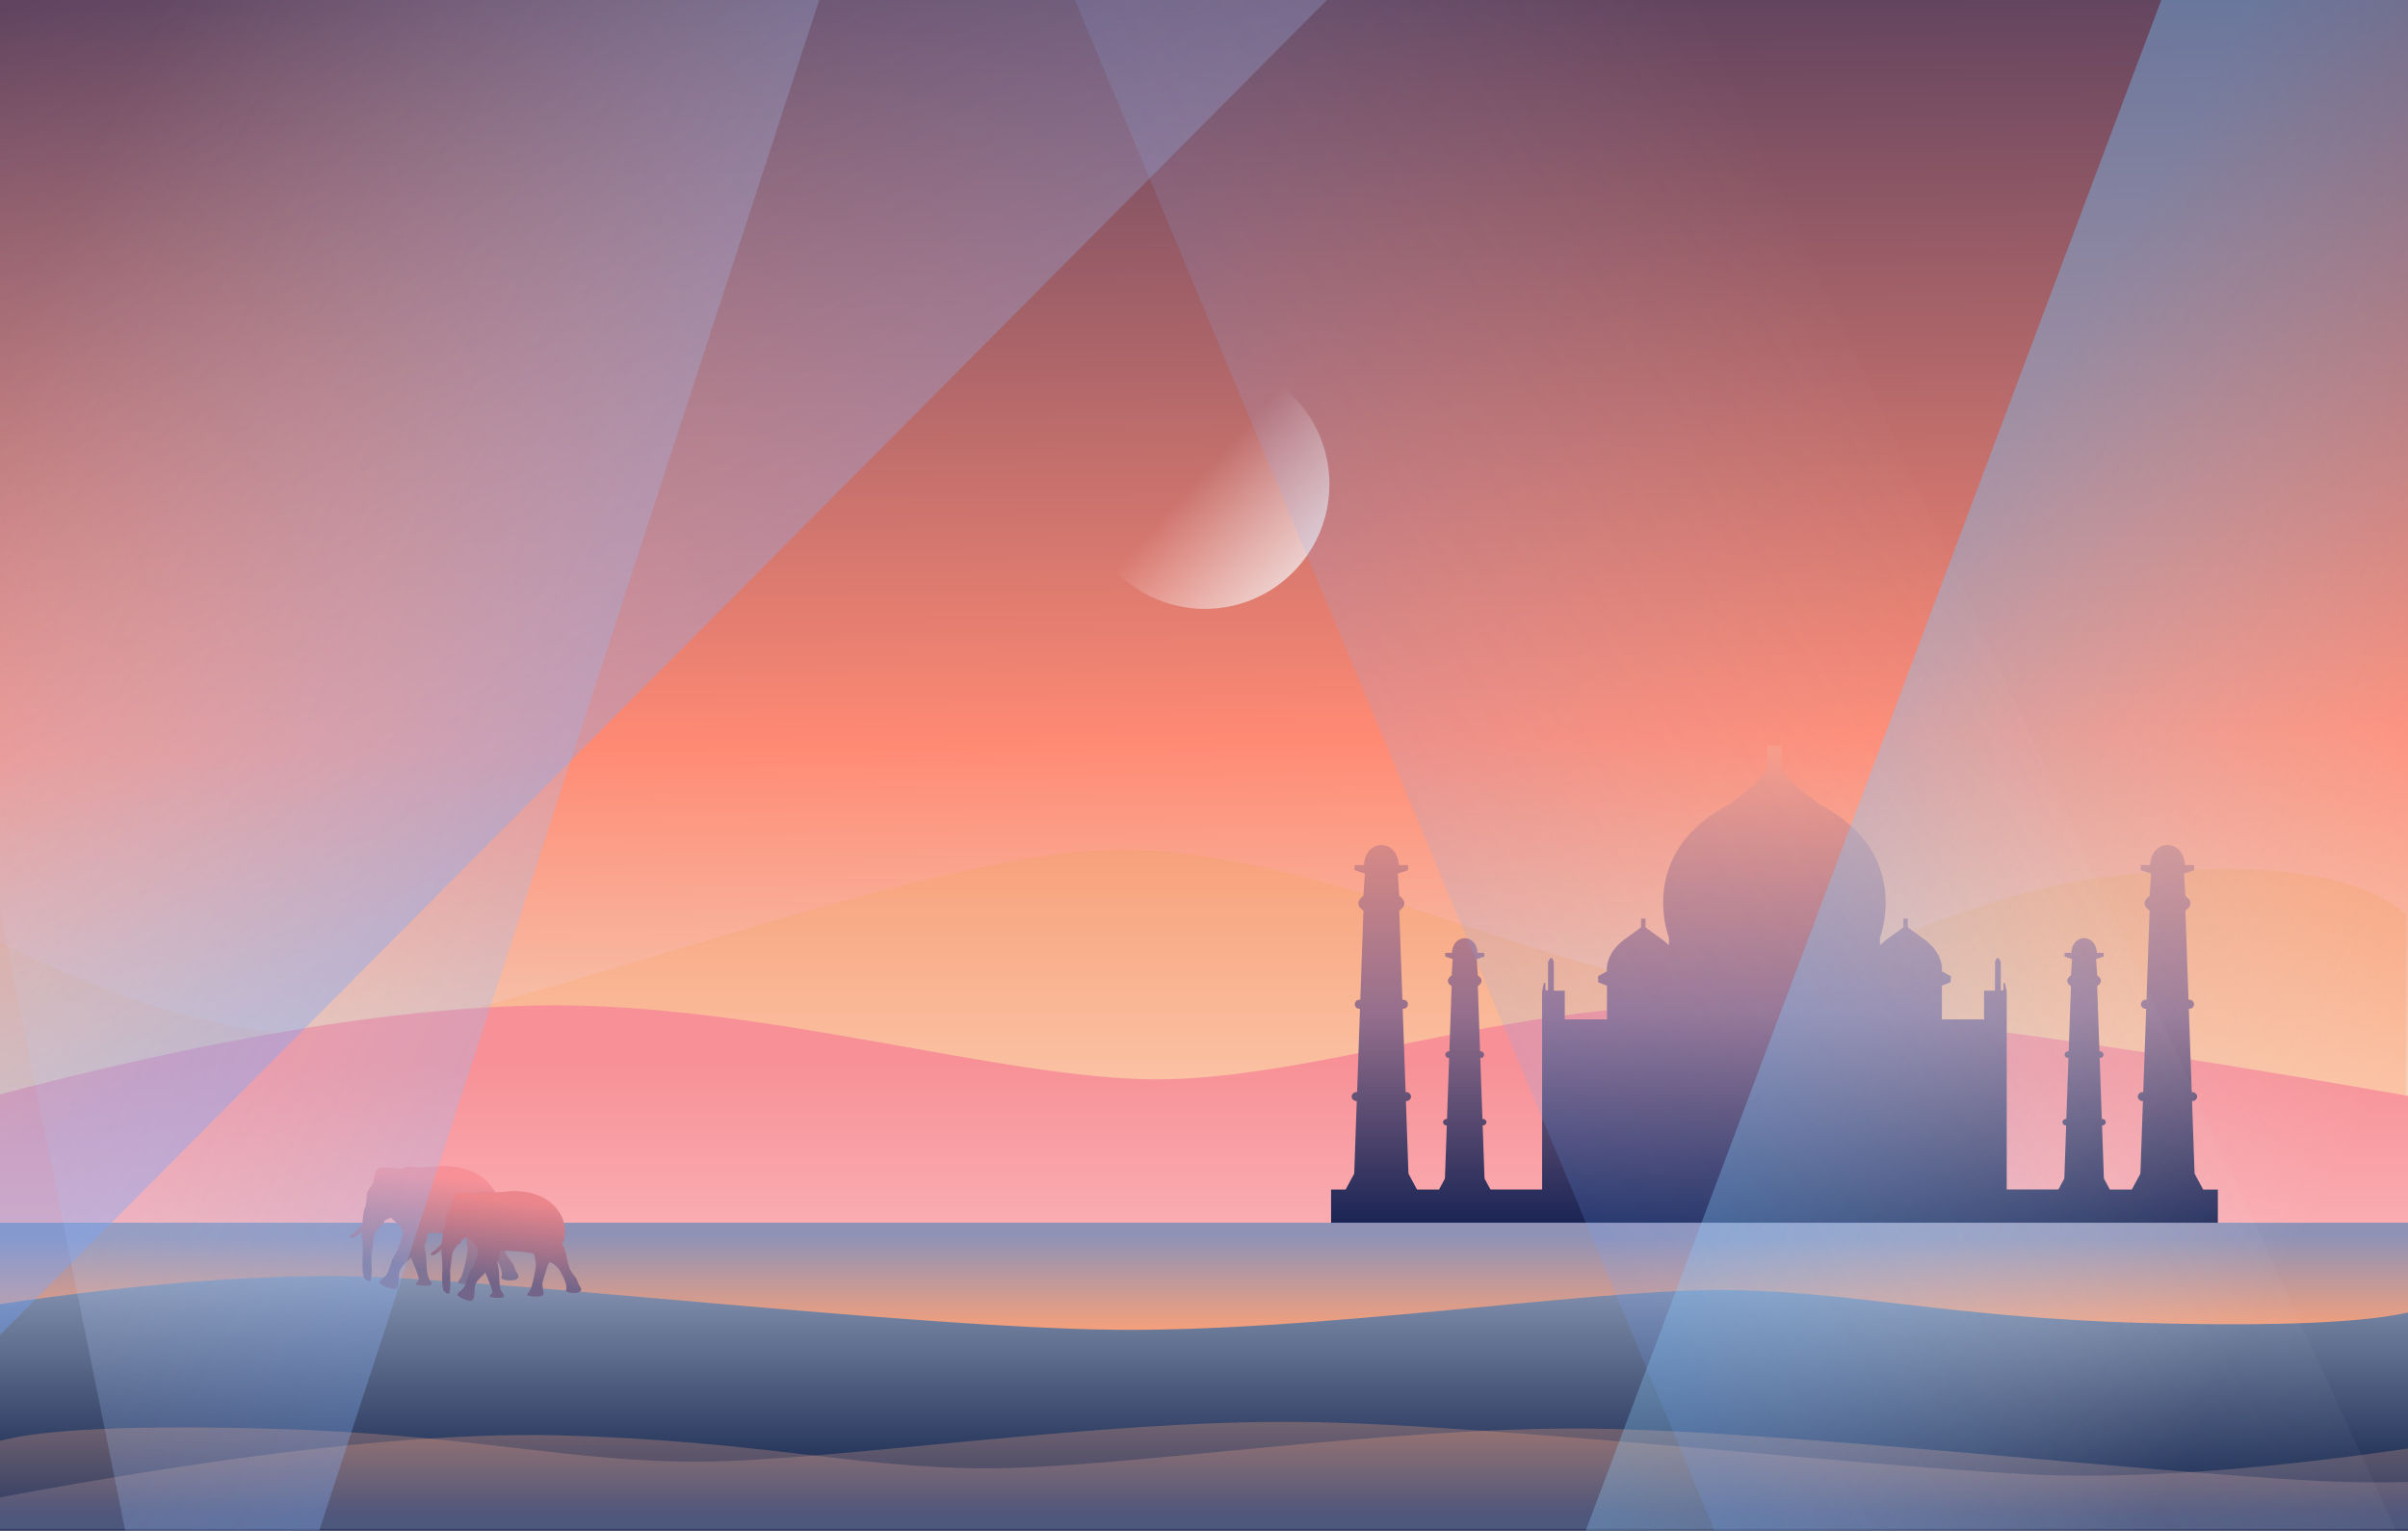 <svg xmlns="http://www.w3.org/2000/svg" width="1440" height="915" viewBox="0 0 1440 915">
  <rect x="0" y="0" width="1440" height="915" fill="#333333" stroke="none"/>
  <defs>
    <linearGradient id="india-a" x1="52.2%" x2="53.686%" y1="0%" y2="83.789%">
      <stop offset="0%" stop-color="#60435F"/>
      <stop offset="57.91%" stop-color="#FF8A74"/>
      <stop offset="100%" stop-color="#EDF7DF"/>
    </linearGradient>
    <linearGradient id="india-b" x1="43.162%" x2="43.162%" y1="86.532%" y2="0%">
      <stop offset="0%" stop-color="#FCCEB2"/>
      <stop offset="100%" stop-color="#F7A07A"/>
    </linearGradient>
    <linearGradient id="india-c" x1="53.598%" x2="53.598%" y1="77.712%" y2="13.163%">
      <stop offset="0%" stop-color="#FCC4C8"/>
      <stop offset="100%" stop-color="#F79197"/>
    </linearGradient>
    <linearGradient id="india-d" x1="50%" x2="50%" y1="0%" y2="88.749%">
      <stop offset="0%" stop-color="#A4B1CC"/>
      <stop offset="100%" stop-color="#0A1A42"/>
    </linearGradient>
    <linearGradient id="india-e" x1="43.162%" x2="43.162%" y1="86.532%" y2="0%">
      <stop offset="0%" stop-color="#9092B5"/>
      <stop offset="100%" stop-color="#F7A07A"/>
    </linearGradient>
    <linearGradient id="india-f" x1="50%" x2="39.843%" y1="9.881%" y2="81.337%">
      <stop offset="0%" stop-color="#F79197"/>
      <stop offset="100%" stop-color="#807495"/>
    </linearGradient>
    <linearGradient id="india-g" x1="50%" x2="39.843%" y1="9.881%" y2="81.337%">
      <stop offset="0%" stop-color="#EA868C"/>
      <stop offset="100%" stop-color="#726589"/>
    </linearGradient>
    <linearGradient id="india-h" x1="50%" x2="50%" y1="108.432%" y2="0%">
      <stop offset="0%" stop-color="#021649"/>
      <stop offset="48.18%" stop-color="#956F8D"/>
      <stop offset="100%" stop-color="#FD9982"/>
    </linearGradient>
    <linearGradient id="india-i" x1="45.19%" x2="85.792%" y1="50%" y2="86.712%">
      <stop offset="0%" stop-color="#FAFBFC" stop-opacity="0"/>
      <stop offset="100%" stop-color="#F3F5F7"/>
    </linearGradient>
    <linearGradient id="india-j" x1="88.465%" x2="19.62%" y1="32.866%" y2="83.554%">
      <stop offset="0%" stop-color="#FFF" stop-opacity="0"/>
      <stop offset="100%" stop-color="#73A8FF" stop-opacity=".512"/>
    </linearGradient>
    <linearGradient id="india-k" x1="75.028%" x2="36.278%" y1="44.735%" y2="72.155%">
      <stop offset="0%" stop-color="#FFF" stop-opacity="0"/>
      <stop offset="100%" stop-color="#73C8FF" stop-opacity=".379"/>
    </linearGradient>
    <linearGradient id="india-l" x1="76.445%" x2="45.304%" y1="14.263%" y2="62.697%">
      <stop offset="0%" stop-color="#FFF" stop-opacity="0"/>
      <stop offset="100%" stop-color="#73A8FF" stop-opacity=".348"/>
    </linearGradient>
    <linearGradient id="india-m" x1="75.028%" x2="36.278%" y1="44.735%" y2="72.155%">
      <stop offset="0%" stop-color="#FFF" stop-opacity="0"/>
      <stop offset="100%" stop-color="#73A8FF" stop-opacity=".169"/>
    </linearGradient>
  </defs>
  <g fill="none" fill-rule="evenodd" transform="translate(-353 -107)">
    <rect width="1440" height="912" x="353" y="107" fill="url(#india-a)"/>
    <path fill="url(#india-b)" d="M348,835 L1792.007,835 L1791.995,653.949 C1765.629,630.074 1712.051,621.784 1631.263,629.079 C1510.08,640.021 1452.275,698.524 1372.314,696.724 C1292.353,694.924 1135.05,610.961 1015.144,615.152 C895.237,619.342 647.581,718.487 561.027,725.076 C503.324,729.468 432.315,710.401 348,667.876 L348,835 Z"/>
    <path fill="url(#india-c)" d="M347,762.828 C479.201,727.644 589.05,709.389 676.545,708.063 C807.789,706.073 951.704,752.248 1044.861,752.248 C1138.018,752.248 1256.598,706.387 1375.699,708.063 C1455.099,709.179 1595.533,727.434 1797,762.828 L1797,985 L348.292,983.755 L347,762.828 Z"/>
    <rect width="1452" height="194" x="353" y="838" fill="url(#india-d)"/>
    <path fill="url(#india-e)" d="M353,902 L1797.007,902 L1796.995,849.33 C1770.629,842.385 1717.051,839.973 1636.263,842.096 C1515.08,845.279 1457.275,862.298 1377.314,861.774 C1297.353,861.251 1140.05,836.825 1020.144,838.044 C900.237,839.263 652.581,868.105 566.027,870.022 C508.324,871.3 437.315,865.753 353,853.382 L353,902 Z" transform="matrix(1 0 0 -1 0 1740)"/>
    <path fill="url(#india-e)" d="M353,1021 L1797.007,1021 L1796.995,968.33 C1770.629,961.385 1717.051,958.973 1636.263,961.096 C1515.08,964.279 1457.275,981.298 1377.314,980.774 C1297.353,980.251 1140.05,955.825 1020.144,957.044 C900.237,958.263 652.581,987.105 566.027,989.022 C508.324,990.3 437.315,984.753 353,972.382 L353,1021 Z" opacity=".3" transform="matrix(-1 0 0 1 2150.007 0)"/>
    <path fill="url(#india-e)" d="M344,1025 L1971.007,1025 L1969.007,1003.5 C1821.966,975.775 1708.051,962.973 1627.263,965.096 C1506.08,968.279 1448.275,985.298 1368.314,984.774 C1288.353,984.251 1131.05,959.825 1011.144,961.044 C891.237,962.263 643.581,991.105 557.027,993.022 C499.324,994.3 428.315,988.753 344,976.382 L344,1025 Z" opacity=".3" transform="matrix(-1 0 0 1 2315.007 0)"/>
    <path fill="url(#india-f)" fill-rule="nonzero" d="M586.524,834.797 C592.648,840.34 595.662,840.995 592.375,850.134 C591.282,853.173 589.819,856.04 588.144,858.787 C586.31,861.795 586.172,866.517 583.996,869.122 C582.75,871.124 578.193,872.881 580.94,874.804 C582.712,876.042 589.392,879.305 590.662,876.479 C592.055,873.381 590.831,869.388 592.327,866.066 C593.617,863.199 596.76,861.063 598.78,858.727 C599.306,860.312 604.245,871.241 603.33,872.182 C603.373,873.319 599.693,874.648 602.833,875.25 C604.722,875.613 613.741,876.749 610.574,872.971 C607.312,869.077 608.426,861.486 607.674,856.517 C607.355,854.411 606.236,851.958 607.363,849.932 C609.344,846.377 606.959,843.752 611.656,843.977 C616.508,844.212 622.346,844.41 626.96,845.312 C630.206,845.947 631.178,844.797 631.841,847.94 C632.459,850.867 632.938,853.217 632.399,856.284 C631.595,860.855 630.644,865.94 628.948,870.262 C628.567,871.233 625.746,873.797 627.609,874.285 C629.248,874.715 637.624,875.724 637.751,873.122 C637.853,871.023 636.976,868.343 636.976,866.012 C637.43,863.645 638.355,861.505 638.963,859.181 C639.56,856.903 640.239,854.63 641.316,852.512 C642.522,850.14 647.85,855.783 648.539,857.076 C650.271,859.972 654.324,867.492 652.836,870.479 C651.638,872.886 666.938,874.18 662.14,867.934 C660.655,866 660.55,862.82 658.676,861.252 C657.47,859.13 655.309,857.309 654.981,854.742 C653.087,850.143 653.221,843.529 650.149,839.587 C650.193,838.846 651.897,836.684 652.04,835.252 C652.429,831.387 652.157,827.382 650.963,823.672 C649.231,818.279 645.149,813.416 640.511,810.242 C632.888,805.025 621.933,803.19 612.808,804.321 C607.791,804.942 603.397,805.031 598.431,804.47 C595.147,804.098 593.871,806.145 590.498,805.468 C588.116,804.99 584.967,804.966 582.509,804.966 C575.395,804.966 577.769,811.158 575.512,815.227 C574.023,817.911 572.665,817.986 572.332,821.646 C572.126,823.918 572.184,826.711 571.305,828.841 C570.341,831.174 570.11,833.906 569.922,836.389 C569.663,839.818 568.403,840.583 565.846,842.935 C565.592,843.168 560.998,846.415 562.2,846.777 C563.895,848.32 568.75,843.822 569.657,842.893 C569.554,843.413 569.138,845.732 569.182,845.929 C570.194,850.562 569.874,856.238 569.788,861.408 C569.741,864.235 569.747,867.258 570.423,870.03 C571.143,872.984 575.818,873.85 574.711,871.387 C575.859,869.114 574.745,859.46 575.265,855.98 C575.709,853.009 576.132,850.029 576.432,847.039 C576.78,843.56 578.982,842.788 580.209,839.589 C582.321,840.636 581.894,838.739 582.862,837 C584.021,835.707 585.244,835.965 586.524,834.797 Z"/>
    <path fill="url(#india-g)" fill-rule="nonzero" d="M632.352,846.45 C637.81,851.39 640.497,851.974 637.567,860.12 C636.593,862.828 635.289,865.384 633.796,867.832 C632.161,870.513 632.038,874.722 630.099,877.044 C628.988,878.828 624.927,880.394 627.375,882.108 C628.954,883.212 634.908,886.12 636.04,883.601 C637.282,880.84 636.191,877.281 637.524,874.32 C638.674,871.765 641.475,869.861 643.276,867.779 C643.745,869.191 648.147,878.932 647.331,879.771 C647.37,880.785 644.09,881.969 646.888,882.506 C648.572,882.829 656.611,883.842 653.788,880.474 C650.88,877.004 651.873,870.238 651.203,865.809 C650.919,863.932 649.921,861.745 650.926,859.94 C652.692,856.771 650.566,854.431 654.752,854.632 C659.077,854.841 664.28,855.018 668.393,855.822 C671.286,856.388 672.152,855.363 672.743,858.164 C673.294,860.773 673.721,862.868 673.241,865.601 C672.524,869.675 671.676,874.208 670.165,878.06 C669.825,878.925 667.311,881.211 668.971,881.646 C670.432,882.029 677.898,882.928 678.011,880.609 C678.102,878.738 677.32,876.349 677.32,874.272 C677.725,872.162 678.549,870.255 679.091,868.183 C679.623,866.153 680.228,864.127 681.188,862.239 C682.263,860.125 687.012,865.155 687.626,866.307 C689.17,868.888 692.782,875.591 691.456,878.253 C690.388,880.399 704.025,881.552 699.749,875.985 C698.425,874.261 698.332,871.427 696.661,870.029 C695.586,868.138 693.66,866.515 693.368,864.227 C691.68,860.128 691.799,854.233 689.061,850.719 C689.1,850.059 690.619,848.132 690.747,846.855 C691.093,843.41 690.851,839.841 689.787,836.534 C688.243,831.727 684.605,827.393 680.471,824.564 C673.676,819.914 663.912,818.278 655.779,819.286 C651.307,819.84 647.391,819.919 642.965,819.419 C640.038,819.088 638.9,820.912 635.894,820.309 C633.771,819.883 630.964,819.861 628.773,819.861 C622.433,819.861 624.549,825.38 622.537,829.007 C621.21,831.399 619.999,831.466 619.703,834.728 C619.519,836.753 619.571,839.243 618.787,841.141 C617.928,843.221 617.722,845.656 617.555,847.869 C617.324,850.925 616.201,851.607 613.922,853.703 C613.695,853.911 609.601,856.805 610.672,857.128 C612.183,858.503 616.51,854.494 617.318,853.666 C617.227,854.129 616.856,856.196 616.895,856.372 C617.797,860.501 617.512,865.56 617.435,870.168 C617.393,872.688 617.399,875.382 618.001,877.853 C618.643,880.486 622.81,881.258 621.823,879.063 C622.846,877.037 621.853,868.432 622.317,865.33 C622.713,862.682 623.09,860.026 623.357,857.361 C623.667,854.26 625.63,853.572 626.723,850.721 C628.606,851.654 628.225,849.963 629.088,848.413 C630.121,847.261 631.211,847.491 632.352,846.45 Z"/>
    <path fill="url(#india-h)" fill-rule="nonzero" d="M1678.987,818.112 L1678.428,818.112 L1670.498,818.112 L1665.38,808.605 L1664.966,796.798 L1664.092,771.937 L1664.079,771.457 L1663.862,765.248 L1663.908,765.248 C1665.57,765.248 1666.917,764.039 1666.917,762.548 C1666.917,761.057 1665.57,759.854 1663.908,759.854 L1663.678,759.854 L1663.304,749.23 L1662.377,722.937 L1661.931,710.066 L1662.344,710.066 C1663.836,710.066 1665.038,708.857 1665.038,707.365 C1665.038,705.874 1663.829,704.672 1662.344,704.672 L1661.747,704.672 L1661.359,693.575 L1660.682,674.423 L1660.669,673.943 L1660.071,656.828 L1659.874,651.322 C1659.874,651.322 1666.766,647.485 1659.874,642.564 L1659.013,629.253 L1665.157,627.19 L1665.157,625.429 L1665.157,624.181 L1659.651,624.181 C1659.651,624.181 1659.493,612.821 1649.257,612.138 C1649.23,612.131 1649.211,612.131 1649.178,612.131 C1638.876,612.762 1638.718,624.181 1638.718,624.181 L1633.206,624.181 L1633.206,625.429 L1633.206,627.19 L1639.349,629.253 L1638.488,642.564 C1631.596,647.485 1638.488,651.322 1638.488,651.322 L1638.304,656.604 L1637.7,673.95 L1637.68,674.429 L1636.997,693.837 L1636.616,704.678 L1636.011,704.678 C1634.527,704.678 1633.318,705.887 1633.318,707.372 C1633.318,708.87 1634.533,710.072 1636.011,710.072 L1636.425,710.072 L1635.979,722.943 L1635.059,749.007 L1634.684,759.861 L1634.454,759.861 C1632.785,759.861 1631.439,761.07 1631.439,762.555 C1631.439,764.053 1632.785,765.255 1634.454,765.255 L1634.494,765.255 L1634.283,771.464 L1634.264,771.943 L1633.383,797.061 L1632.976,808.611 L1627.851,818.118 L1620.079,818.118 L1618.594,818.118 L1618.035,818.118 L1614.672,818.118 L1611.143,811.561 L1610.986,806.955 L1610.033,779.841 L1610.066,779.841 C1611.288,779.841 1612.267,778.954 1612.267,777.863 C1612.267,776.779 1611.288,775.892 1610.066,775.892 L1609.895,775.892 L1609.757,771.937 L1609.737,771.457 L1608.64,740.137 L1608.62,739.46 L1608.923,739.46 C1608.975,739.46 1609.028,739.454 1609.067,739.454 C1610.086,739.375 1610.887,738.521 1610.887,737.483 C1610.887,737.233 1610.841,737.003 1610.756,736.78 C1610.467,736.044 1609.757,735.518 1608.916,735.518 L1608.476,735.518 L1608.042,722.93 L1607.366,703.712 L1607.116,696.485 C1607.116,696.485 1612.162,693.667 1607.116,690.073 L1606.479,680.336 L1610.979,678.831 L1610.979,676.624 L1606.945,676.624 C1606.945,676.624 1606.932,675.678 1606.63,674.41 C1606.59,674.258 1606.551,674.094 1606.505,673.93 C1605.802,671.446 1603.982,668.096 1599.284,667.807 C1594.593,668.096 1592.78,671.446 1592.07,673.93 C1592.024,674.094 1591.978,674.258 1591.945,674.41 C1591.643,675.678 1591.624,676.624 1591.624,676.624 L1590.25,676.624 L1588.851,676.624 L1587.603,676.624 L1587.603,678.831 L1588.851,679.245 L1592.09,680.336 L1591.453,690.073 C1586.407,693.667 1591.453,696.485 1591.453,696.485 L1590.526,722.923 L1590.093,735.512 L1589.652,735.512 C1589.363,735.512 1589.094,735.578 1588.851,735.683 C1588.161,735.985 1587.681,736.675 1587.681,737.476 C1587.681,738.284 1588.155,738.974 1588.851,739.277 C1589.094,739.395 1589.363,739.447 1589.652,739.447 L1589.955,739.447 L1588.851,771.023 L1588.838,771.418 L1588.838,771.444 L1588.818,771.924 L1588.818,771.976 L1588.68,775.879 L1588.555,775.879 C1587.34,775.879 1586.354,776.766 1586.354,777.85 C1586.354,778.94 1587.34,779.827 1588.555,779.827 L1588.588,779.827 L1587.484,811.548 L1583.95,818.105 L1559.726,818.105 L1558.247,818.105 L1557.682,818.105 L1553.037,818.105 L1553.037,810.753 L1553.037,771.93 L1553.037,771.45 L1553.037,732.621 L1553.037,722.923 L1553.037,713.232 L1553.037,699.698 L1552.032,694.718 L1551.046,694.718 L1551.046,699.015 L1549.496,699.015 L1549.496,682.103 L1548.293,679.85 L1546.887,679.85 L1546.04,682.103 L1546.04,699.225 L1544.194,699.225 L1539.483,699.225 L1539.483,716.419 L1528.524,716.419 L1514.254,716.419 L1514.254,696.991 L1514.254,696.249 L1514.884,695.999 L1519.549,694.192 L1519.549,690.539 L1518.642,690.053 L1514.254,687.688 C1514.254,687.688 1515.351,681.505 1509.832,674.41 C1509.707,674.252 1509.582,674.088 1509.451,673.93 C1507.605,671.663 1505.082,669.331 1501.626,667.077 L1497.874,664.311 L1493.866,661.368 L1493.866,656.131 L1492.644,656.131 L1492.441,656.131 L1491.219,656.131 L1491.219,661.368 L1483.446,667.077 C1480.897,668.74 1478.86,670.448 1477.224,672.143 L1477.224,667.596 C1477.224,667.596 1479.163,662.656 1480.115,654.975 C1481.094,647.176 1481.068,636.559 1476.968,625.416 C1475.036,620.16 1472.198,614.779 1468.138,609.529 C1464.8,605.213 1460.635,600.975 1455.464,596.961 C1451.469,593.853 1446.864,590.877 1441.588,588.098 C1441.588,588.098 1439.932,587 1437.501,585.22 C1434.656,583.15 1430.767,580.154 1427.232,576.889 C1427.068,576.731 1426.89,576.567 1426.72,576.409 C1422.061,572.027 1418.152,567.231 1418.33,563.571 L1418.33,559.695 L1418.33,553 L1414.118,553 L1409.9,553 L1409.9,563.571 C1409.979,565.293 1409.158,567.27 1407.778,569.327 C1407.082,570.371 1406.247,571.429 1405.314,572.5 C1404.164,573.808 1402.87,575.128 1401.51,576.403 C1401.339,576.561 1401.162,576.725 1400.991,576.882 C1394.427,582.947 1386.635,588.091 1386.635,588.091 C1383.186,589.904 1380.026,591.803 1377.135,593.768 C1372.247,597.092 1368.127,600.601 1364.665,604.208 C1358.062,611.1 1353.85,618.353 1351.262,625.409 C1343.141,647.531 1351.019,667.59 1351.019,667.59 L1351.019,668.234 L1351.019,672.143 C1350.539,671.65 1350.026,671.157 1349.481,670.658 C1348.844,670.086 1348.154,669.508 1347.418,668.937 C1346.61,668.306 1345.736,667.688 1344.797,667.077 L1341.617,664.745 L1337.031,661.368 L1337.031,657.472 L1337.031,656.131 L1336.183,656.131 L1335.809,656.131 L1335.598,656.131 L1334.383,656.131 L1334.383,661.368 L1326.611,667.077 C1323.155,669.331 1320.632,671.663 1318.792,673.93 C1318.661,674.088 1318.529,674.252 1318.404,674.41 C1317.78,675.211 1317.235,676.006 1316.775,676.775 C1313.122,682.819 1313.983,687.681 1313.983,687.681 L1308.687,690.539 L1308.687,694.192 L1313.983,696.249 L1313.983,716.419 L1313.575,716.419 L1288.753,716.419 L1288.753,699.225 L1287.045,699.225 L1282.203,699.225 L1282.203,682.103 L1282.19,682.09 L1281.349,679.85 L1279.936,679.85 L1278.74,682.103 L1278.74,687.543 L1278.74,699.015 L1277.19,699.015 L1277.19,694.718 L1276.204,694.718 L1275.193,699.698 L1275.193,722.93 L1275.193,752.693 L1275.193,771.45 L1275.193,771.93 L1275.193,790.681 L1275.193,818.105 L1257.874,818.105 L1256.389,818.105 L1255.83,818.105 L1244.287,818.105 L1240.752,811.548 L1240.115,793.224 L1239.648,779.827 L1239.674,779.827 C1240.897,779.827 1241.882,778.94 1241.882,777.85 C1241.882,776.766 1240.897,775.879 1239.674,775.879 L1239.51,775.879 L1239.372,771.924 L1239.353,771.457 L1238.682,752.423 L1238.236,739.467 L1238.538,739.467 C1239.628,739.467 1240.509,738.58 1240.509,737.489 C1240.509,736.405 1239.628,735.518 1238.538,735.518 L1238.098,735.518 L1237.664,722.93 L1236.738,696.492 C1236.738,696.492 1238.597,695.454 1238.925,693.824 C1239.136,692.78 1238.709,691.498 1236.738,690.086 L1236.1,680.349 L1240.594,678.844 L1240.594,676.637 L1236.567,676.637 C1236.567,676.637 1236.554,675.691 1236.251,674.423 C1236.212,674.272 1236.173,674.107 1236.12,673.943 C1235.496,671.742 1234.004,668.864 1230.397,668.037 C1229.938,667.925 1229.438,667.859 1228.906,667.826 C1228.072,667.879 1227.329,668.023 1226.659,668.247 C1225.595,668.608 1224.741,669.16 1224.057,669.81 C1222.77,671.033 1222.073,672.616 1221.699,673.943 C1221.653,674.107 1221.607,674.272 1221.574,674.423 C1221.265,675.691 1221.252,676.637 1221.252,676.637 L1217.224,676.637 L1217.224,678.844 L1221.725,680.349 L1221.587,682.471 L1221.094,690.086 C1216.048,693.68 1221.094,696.498 1221.094,696.498 L1220.168,722.937 L1219.728,735.525 L1219.294,735.525 C1218.203,735.525 1217.316,736.412 1217.316,737.496 C1217.316,738.587 1218.203,739.474 1219.294,739.474 L1219.596,739.474 L1218.913,759.158 L1218.479,771.464 L1218.466,771.943 L1218.328,775.898 L1218.164,775.898 C1216.942,775.898 1215.956,776.785 1215.956,777.87 C1215.956,778.96 1216.942,779.847 1218.164,779.847 L1218.197,779.847 L1217.993,785.721 L1217.086,811.574 L1213.552,818.131 L1200.378,818.131 L1199.064,815.687 L1196.042,810.076 L1195.26,808.618 L1193.979,771.95 L1193.959,771.47 L1193.749,765.261 L1193.789,765.261 C1194.689,765.261 1195.497,764.907 1196.049,764.342 C1196.515,763.869 1196.804,763.244 1196.804,762.561 C1196.804,761.878 1196.515,761.26 1196.049,760.781 C1195.497,760.216 1194.689,759.861 1193.789,759.861 L1193.559,759.861 L1192.521,729.993 L1192.271,722.943 L1191.995,715.072 L1191.824,710.072 L1192.238,710.072 C1193.729,710.072 1194.938,708.863 1194.938,707.372 C1194.938,705.881 1193.723,704.678 1192.238,704.678 L1191.64,704.678 L1190.582,674.429 L1190.563,673.95 L1189.774,651.329 C1189.774,651.329 1196.666,647.492 1189.774,642.571 L1189.433,637.367 L1188.907,629.26 L1195.05,627.197 L1195.05,625.436 L1195.05,624.187 L1189.544,624.187 C1189.544,624.187 1189.387,612.769 1179.078,612.138 C1168.776,612.769 1168.612,624.187 1168.612,624.187 L1166.293,624.187 L1163.073,624.187 L1163.073,625.436 L1163.073,627.197 L1166.293,628.281 L1169.21,629.26 L1168.342,642.571 C1167.429,643.221 1166.766,643.852 1166.286,644.456 C1164.637,646.552 1165.294,648.352 1166.286,649.574 C1167.18,650.678 1168.342,651.329 1168.342,651.329 L1167.626,671.834 L1167.554,673.95 L1167.534,674.429 L1167.469,676.302 L1166.483,704.678 L1166.293,704.678 L1165.879,704.678 C1164.387,704.678 1163.185,705.887 1163.185,707.372 C1163.185,708.87 1164.394,710.072 1165.879,710.072 L1166.293,710.072 L1166.293,710.112 L1165.846,722.943 L1164.558,759.861 L1164.322,759.861 C1162.659,759.861 1161.306,761.07 1161.306,762.555 C1161.306,764.053 1162.659,765.255 1164.322,765.255 L1164.368,765.255 L1164.256,768.251 L1164.144,771.464 L1164.124,771.943 L1163.993,775.563 L1162.843,808.611 L1157.719,818.118 L1149,818.118 L1149,820.457 L1149,837.993 L1166.293,837.993 L1185.865,837.993 L1196.022,837.993 L1207.1,837.993 L1226.672,837.993 L1246.245,837.993 L1256.395,837.993 L1267.473,837.993 L1287.045,837.993 L1306.618,837.993 L1316.775,837.993 L1327.852,837.993 L1347.425,837.993 L1366.997,837.993 L1377.155,837.993 L1388.232,837.993 L1407.804,837.993 L1427.377,837.993 L1437.541,837.993 L1448.611,837.993 L1468.184,837.993 L1487.756,837.993 L1497.914,837.993 L1508.997,837.993 L1528.57,837.993 L1548.142,837.993 L1558.3,837.993 L1569.377,837.993 L1588.949,837.993 L1608.522,837.993 L1618.679,837.993 L1629.757,837.993 L1649.329,837.993 L1668.901,837.993 L1679.052,837.993 L1679.295,837.993 L1679.295,820.845 L1679.295,820.457 L1679.295,820.076 L1679.295,818.112 L1678.987,818.112 Z"/>
    <circle cx="1073.5" cy="396.5" r="74.5" fill="url(#india-i)" opacity=".698"/>
    <g transform="rotate(180 1026.5 534)">
      <polygon fill="url(#india-j)" points="1207 45.5 1811 48.911 1625.016 970.5 1509.224 970.5" opacity=".703" transform="matrix(1 0 0 -1 0 1016)"/>
      <polygon fill="url(#india-k)" points="0 24 760 38.228 659.083 969.5 363 989" transform="matrix(-1 0 0 1 760 0)"/>
      <polygon fill="url(#india-l)" points="936.102 51.5 1687.852 60.458 2053 1061.842 1810.76 1067.5 878 129.291" transform="matrix(1 0 0 -1 0 1119)"/>
      <polygon fill="url(#india-m)" points="610 0 1082 1026.5 672.5 1026.5 246 6" transform="rotate(180 664 513.25)"/>
    </g>
  </g>
</svg>
